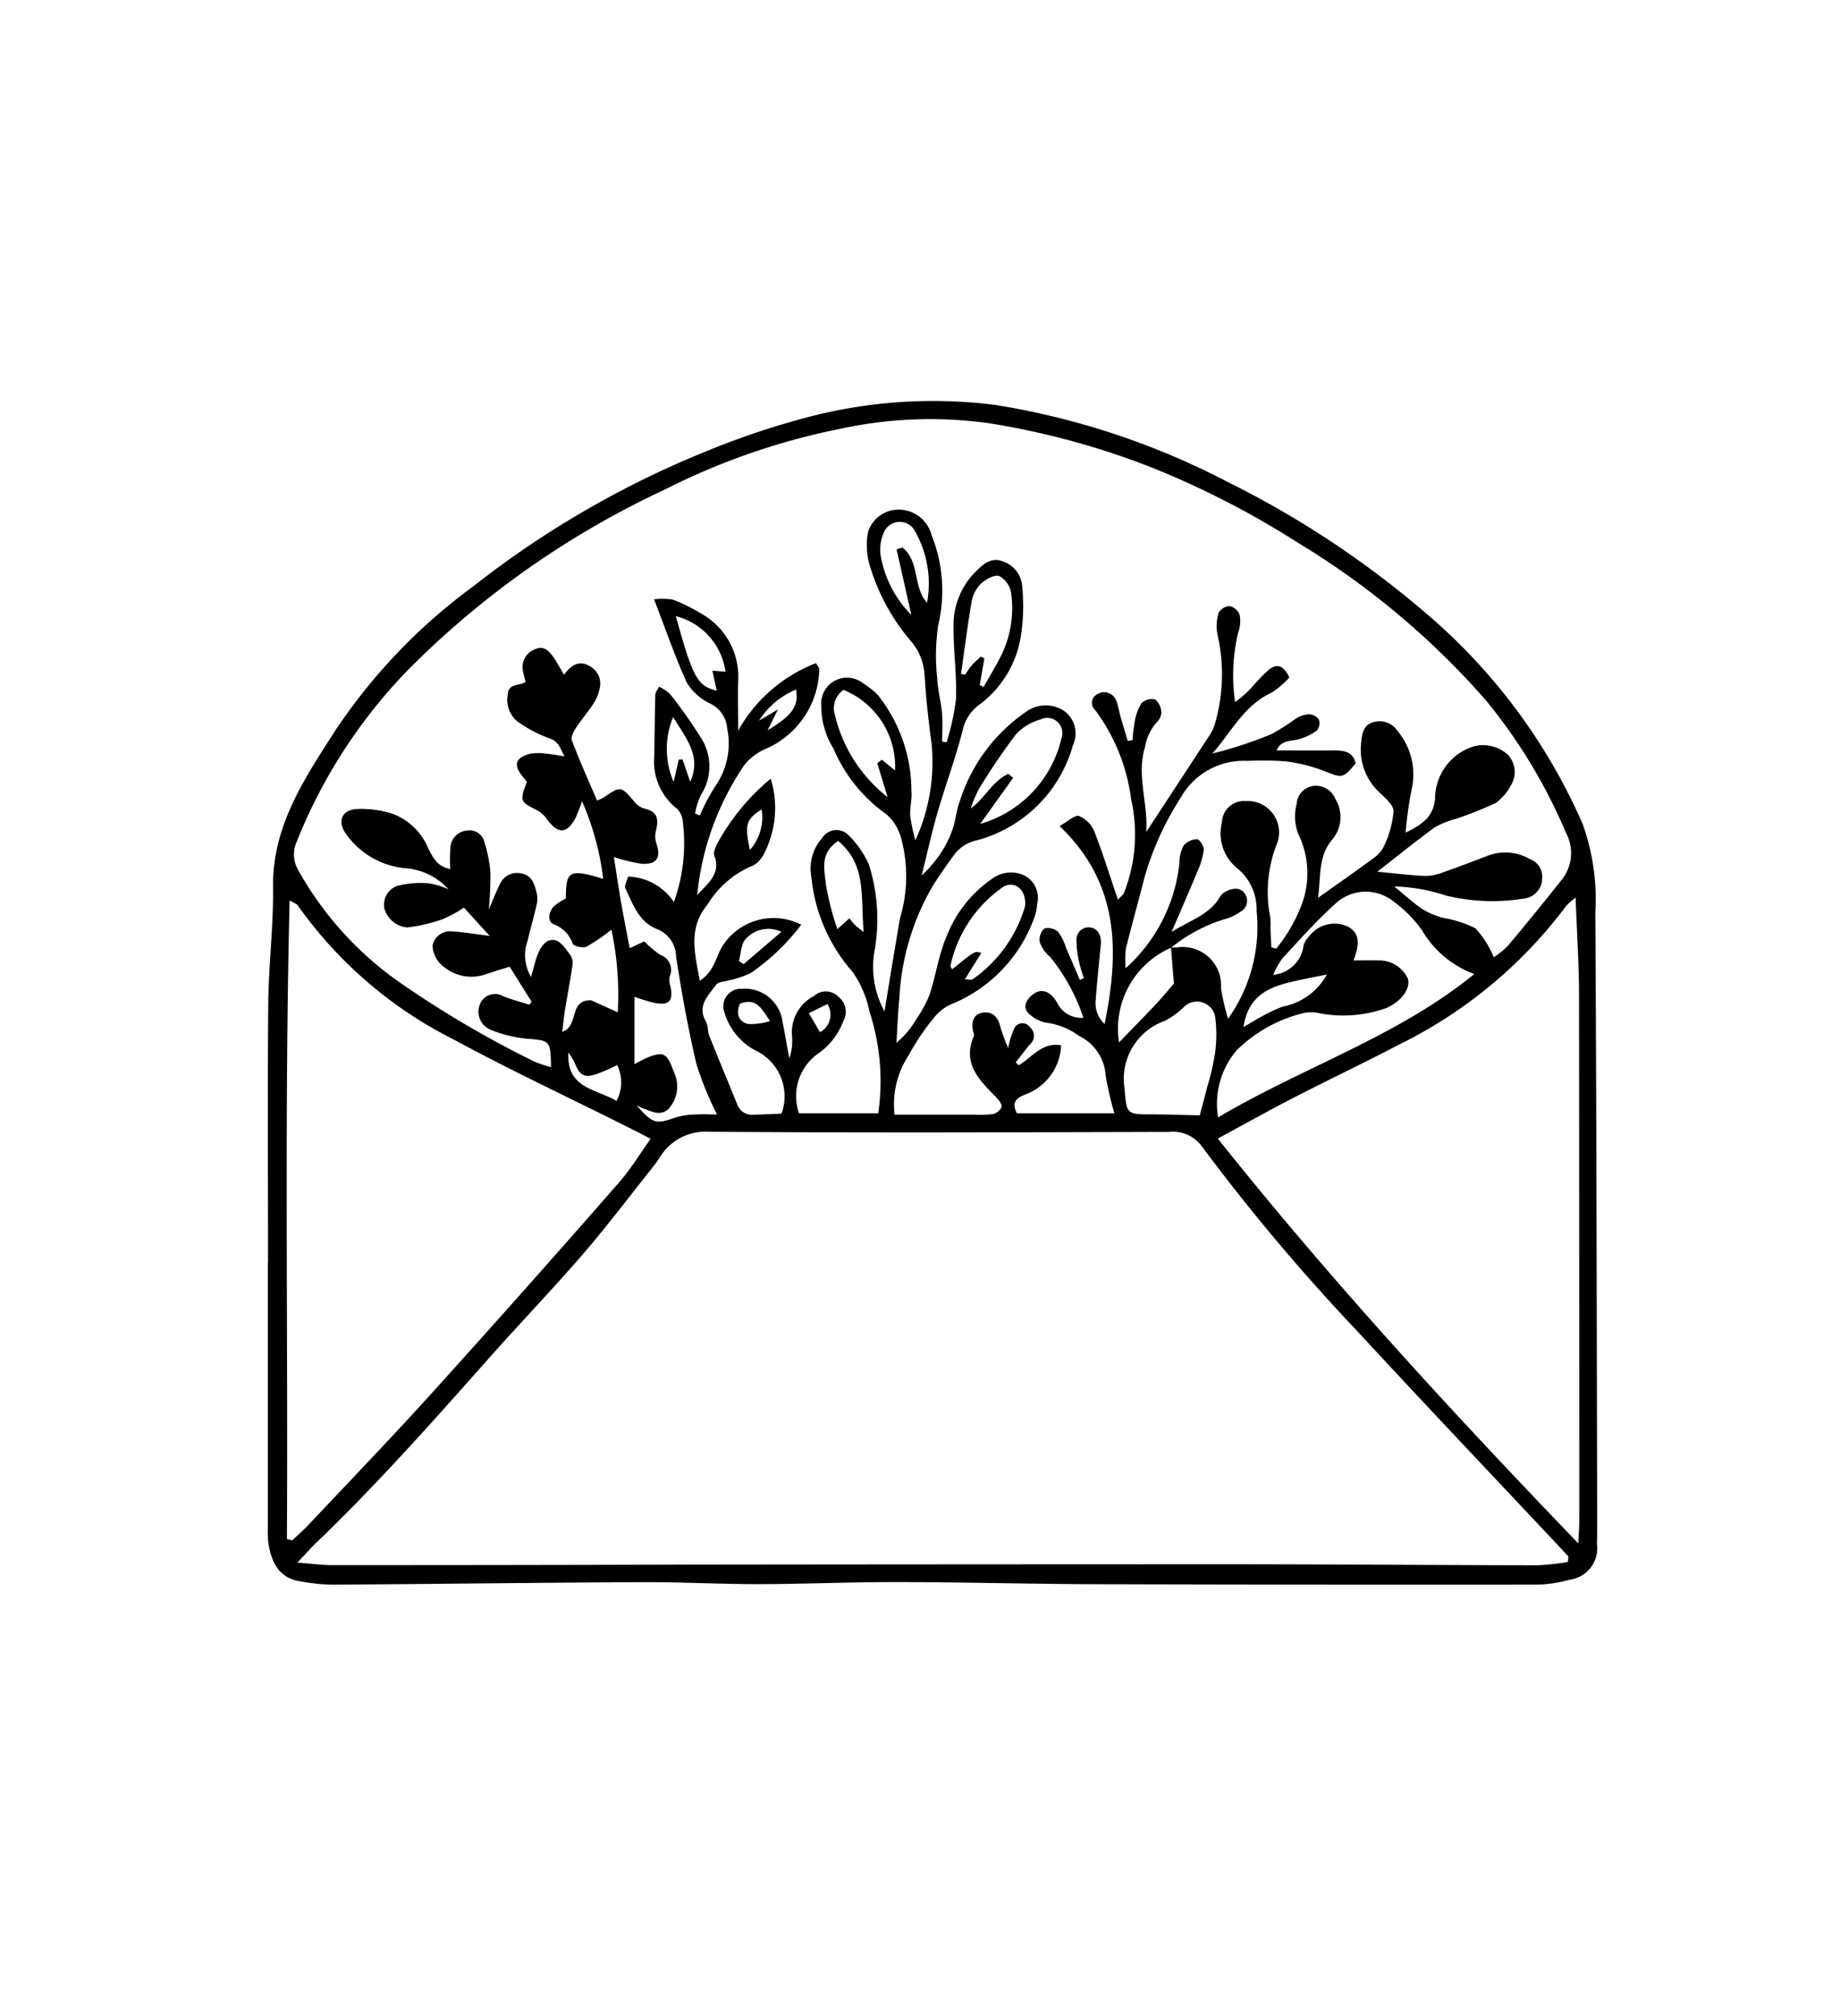<?xml version="1.0" encoding="UTF-8"?> <svg xmlns="http://www.w3.org/2000/svg" width="63" height="69" viewBox="0 0 63 69"><g transform="translate(-464 -2137)"><rect width="63" height="69" transform="translate(464 2137)" fill="none"></rect><g transform="translate(395.424 1657.219)"><path d="M77.753,522.971c0-2.948-.019-5.9.008-8.843.012-1.329.181-2.657.164-3.985-.026-2.048,1.03-3.644,2.06-5.251a19.533,19.533,0,0,1,4.783-5.035,32.814,32.814,0,0,1,7.964-4.62,27.406,27.406,0,0,1,3.621-1.209,16.875,16.875,0,0,1,6.281-.391,26.081,26.081,0,0,1,7.98,2.641,32.7,32.7,0,0,1,6.692,4.412,19.927,19.927,0,0,1,5.454,7.28,7.616,7.616,0,0,1,.438,3.048c.041,6.56.046,13.121.062,19.68,0,.642.011,1.284-.006,1.925a1.083,1.083,0,0,1-.947,1.225,4.262,4.262,0,0,1-1.118.167q-7.524.008-15.047-.014c-2.28-.008-4.56-.069-6.84-.074-1.591,0-3.183.068-4.773.071-1.33,0-2.66-.073-3.989-.067-3.54.017-7.081.063-10.621.086a6.856,6.856,0,0,1-1.055-.114c-.747-.111-.993-.657-1.1-1.308a3.147,3.147,0,0,1-.017-.5q0-4.564,0-9.127Zm30.916-10.765h.213a1.314,1.314,0,0,1,1.5,1.4,8.219,8.219,0,0,0,.241,1.041,5.4,5.4,0,0,0,.978-3.687,1.814,1.814,0,0,0-.686-1.482,1.53,1.53,0,0,1-.5-1.554.755.755,0,0,1,.81-.728,1.077,1.077,0,0,1,1.046,1.526,4.489,4.489,0,0,0-.2,2.47,3.129,3.129,0,0,1,.005.357c.008.218.019.436.03.654l.166.046a5.427,5.427,0,0,0,.869-1.5,3.049,3.049,0,0,0-.111-2.419,1.669,1.669,0,0,1-.056-1.041.656.656,0,0,1,.6-.613.727.727,0,0,1,.731.462,1.188,1.188,0,0,1-.134,1.4c-.46.565-.37,1.226-.464,1.97.7-.5,1.321-.927,1.924-1.377a1.056,1.056,0,0,0,.352-.436,3.417,3.417,0,0,0,.308-1.147c0-.217-.29-.456-.485-.648a1.979,1.979,0,0,1-.627-1.671c.028-.33.066-.635.429-.734a.73.73,0,0,1,.819.305,2.31,2.31,0,0,1,.482,2,12.6,12.6,0,0,0-.205,1.476c.591-.286.93-.54,1.007-1.132a1.879,1.879,0,0,1,1.335-1.821,1.258,1.258,0,0,1,1.17.3.869.869,0,0,1,.077,1.061,1.739,1.739,0,0,1-.5.577,12.965,12.965,0,0,1-1.371.546,3.033,3.033,0,0,0-.707.281c-.674.489-1.322,1.015-1.981,1.528.554.052,1.1.119,1.64.145a1.714,1.714,0,0,0,.616-.126c.513-.178,1.02-.374,1.527-.567a1.675,1.675,0,0,1,1.436.113.635.635,0,0,1,.425.659.7.7,0,0,1-.61.692,6.724,6.724,0,0,1-2.683-.1,6.076,6.076,0,0,0-1.771-.311c.379.309.656.569.968.778a2.732,2.732,0,0,0,.685.292,4,4,0,0,1,1.126.36,3.372,3.372,0,0,1,.628.992,2.886,2.886,0,0,0,.483-.391q.937-1.115,1.842-2.259a1.456,1.456,0,0,0,.148-1.606,18.416,18.416,0,0,0-2.749-4.546,27.334,27.334,0,0,0-6.412-5.374,30.241,30.241,0,0,0-4.919-2.544,26.744,26.744,0,0,0-5.67-1.556,14.519,14.519,0,0,0-5.093.189,23.436,23.436,0,0,0-6.016,2.082,30.532,30.532,0,0,0-8.75,6.131,18,18,0,0,0-3.85,5.918,1.067,1.067,0,0,0,.067,1,11.571,11.571,0,0,0,3.459,3.817,35.384,35.384,0,0,0,4.591,2.7,4.123,4.123,0,0,0,.592.2c-.02-.929-.028-.906-.849-.975a4.363,4.363,0,0,1-1.228-.307.671.671,0,0,1-.346-.9.557.557,0,0,1,.788-.243c.291.113.595.194.893.288l.076-.1-.752-1.2c-.329.1-.575.174-.816.259a1.493,1.493,0,0,1-1.467-.279.956.956,0,0,1-.358-.7.609.609,0,0,1,.694-.486c.4.025.8.094,1.264.151l-.882-.967a4.569,4.569,0,0,1-.719.391,5.511,5.511,0,0,1-1.227.287.9.9,0,0,1-.776-.638.677.677,0,0,1,.468-.792,3.2,3.2,0,0,1,1.1-.074,2.642,2.642,0,0,1,.625.2,2.193,2.193,0,0,0-1.413-.717,2.8,2.8,0,0,1-2.1-1.185c-.307-.43-.139-.827.386-.848a3.581,3.581,0,0,1,1.181.152,2.14,2.14,0,0,1,1.253,1.194c.153.3.3.624.753.709a5.306,5.306,0,0,1,.007-.757.617.617,0,0,1,.56-.559.518.518,0,0,1,.6.388,4.647,4.647,0,0,1,.208,1.035,12.369,12.369,0,0,1-.054,1.277c.14-.324.247-.607.384-.875a.633.633,0,0,1,.707-.362c.349.049.456.311.527.594a.96.96,0,0,1,.032.419c-.095.436-.221.865-.324,1.3a1.445,1.445,0,0,0,.12,1.232c.1-.347.146-.566.228-.771.11-.276.3-.559.613-.479.2.052.367.322.516.519a.5.5,0,0,1,.059.345c-.076.512-.173,1.02-.256,1.531-.037.227-.057.457-.091.732.59-.2.206-1.093.986-1.078l.913.412a10.775,10.775,0,0,0-.216-2.828,6.425,6.425,0,0,1-.851.581c-.122.058-.44-.014-.475-.1a1.094,1.094,0,0,0-.656-.669c-.218-.092-.173-.428.02-.62a2.14,2.14,0,0,1,.4-.258c.015-.886.046-1.061,1.28-.672a9.4,9.4,0,0,0-.724-2.656,5.823,5.823,0,0,1-.235.594c-.29.524-.593.528-.956.034a1.021,1.021,0,0,0-.334-.314c-.6-.3-.613-.317-.365-.975-.039-.051-.079-.109-.123-.162-.345-.414-.286-.659.22-.8a1.7,1.7,0,0,1,.556-.006c.182.013.362.049.633.089-.155-.3-.2-.51-.513-.614a4.459,4.459,0,0,1-1.113-.592.964.964,0,0,1-.314-.9c.014-.407.417-.3.608-.435-.04-.181-.082-.318-.1-.457a.653.653,0,0,1,.437-.669c.3-.14.488.082.64.308.117.174.216.361.338.567.248-.318.5-.507.873-.3a.679.679,0,0,1,.346.787,1.442,1.442,0,0,1-.214.512c-.18.278-.4.529-.583.807-.085.13-.194.328-.15.441.265.7.57,1.375.86,2.057a1.466,1.466,0,0,0,.2-.083c.623-.428.617-.424,1.119.171a.678.678,0,0,0,.344.2c.407.1.447.359.366.707a.818.818,0,0,0-.009.434c.191.526.036.78-.518.735a6.1,6.1,0,0,1-.924-.227c.09.566.163,1.068.25,1.567s.192,1.021.292,1.551l.5-.232a3.682,3.682,0,0,0,.541.457.547.547,0,0,1,.324.753.7.7,0,0,0,.031.332c.1.5-.039.657-.542.564a5.593,5.593,0,0,1-.69-.212V516.2c.221-.112.338-.183.463-.232.51-.2.64-.139.837.373.025.067.052.132.08.2a1.139,1.139,0,0,1-.222,1.2c-.291.256-.581.071-.867-.028-.076-.027-.146-.068-.22-.1.58.643.657.652,1.358.406a2.7,2.7,0,0,1,.7-.095c.224-.015.45,0,.695,0a11.667,11.667,0,0,1-.7-1.713c-.287-1.219-.51-2.455-.7-3.693a1.016,1.016,0,0,0-.636-.93c-.64-.25-.841-.857-1.1-1.405-.042-.09.053-.247.092-.4a1.953,1.953,0,0,1,1.569.87,5.908,5.908,0,0,0,.292-2.848.649.649,0,0,0-.254-.4,2.05,2.05,0,0,1-.712-1.708c.015-.711.019-1.422.038-2.132,0-.08.069-.159.125-.281a1.45,1.45,0,0,1,.377.246,17.058,17.058,0,0,1,1.027,1.449,1.807,1.807,0,0,1,.031,2.014,2.688,2.688,0,0,0-.2.629l.167.068a6.436,6.436,0,0,1,.543-1.025,2.554,2.554,0,0,0,.39-1.963,1.032,1.032,0,0,0-.618-.859,1.889,1.889,0,0,1-.761-.695c-.408-.894-.728-1.828-1.124-2.854a2.241,2.241,0,0,1,.648.01,5.845,5.845,0,0,1,.956.472,2.465,2.465,0,0,1,1.276,2.3c-.018.511,0,1.023,0,1.707a5.217,5.217,0,0,1,2.663-2.306c.072.123.118.165.115.2a3.044,3.044,0,0,1-1.774,2.708,1.935,1.935,0,0,0-.783.565,9.54,9.54,0,0,0-1.623,4.464c.4-.43.813-.744.587-1.35-.041-.109.036-.278.093-.4a7.689,7.689,0,0,1,1.836-2.234,3.387,3.387,0,0,1,0,2.007c-.138.417-.308.883-.714,1.013A3.283,3.283,0,0,0,92.8,510.74c-.668.8-.439,1.662-.263,2.606.475-.308.541-.758.737-1.122a2.072,2.072,0,0,1,2.736-.793,7.533,7.533,0,0,1-1.738,1.658,3.324,3.324,0,0,1-.727.242c-.154.048-.375.048-.45.153-.263.368-.664.715-.347,1.262.079.136.052.329.112.481.314.788.642,1.571.961,2.358a.53.53,0,0,0,.562.347c.324-.009.647-.025.951-.036a1.735,1.735,0,0,0-.881-2.158,2.149,2.149,0,0,1-1.064-1.28.6.6,0,0,1,.582-.835,1.3,1.3,0,0,1,1.4,1.139c.085.413.153.83.228,1.245a1.81,1.81,0,0,0,.093-.794,1.4,1.4,0,0,1,.756-1.345.6.6,0,0,1,.833.026.651.651,0,0,1,.171.831,2.358,2.358,0,0,1-.856,1.109,1.782,1.782,0,0,0-.663,2.049h2.713a7.658,7.658,0,0,0-.3-3.482,3.606,3.606,0,0,0-.568-1.345,5.76,5.76,0,0,1-1.422-3.26,1.569,1.569,0,0,1,.366-1.328.578.578,0,0,1,.927-.083,3.309,3.309,0,0,1,.674.976,6.21,6.21,0,0,1,.21,2.888,3.172,3.172,0,0,0,.327,2.146c.161-.97.341-2.087.534-3.2a4.974,4.974,0,0,0,.035-2.731,1.658,1.658,0,0,0-.5-.812,5.26,5.26,0,0,1-1.811-2.241,2.774,2.774,0,0,1-.423-1.478.886.886,0,0,1,1.443-.759,2.644,2.644,0,0,1,.5.4,5.282,5.282,0,0,1,1.144,3.288c.028.276-.059.564-.041.843a6.182,6.182,0,0,0,.176.837,6.451,6.451,0,0,0,.552-3.341c-.106-.773-.19-1.552-.238-2.332a1.926,1.926,0,0,0-.473-1.153,7.108,7.108,0,0,1-1.43-2.676,2.419,2.419,0,0,1-.03-1.047,1.088,1.088,0,0,1,1.007-.769,1.166,1.166,0,0,1,1.17.879,5.1,5.1,0,0,1,.226,3.068,7.037,7.037,0,0,0-.035,1.825c.016.4.128.791.163,1.19.029.324.006.652.006.978l.15.023a8.119,8.119,0,0,0,.324-1.485c.028-.826-.091-1.656-.086-2.484a2.588,2.588,0,0,1,.753-1.867c.26-.262.548-.515.936-.356a.965.965,0,0,1,.663.854,6.523,6.523,0,0,1-.025,1.547,3.621,3.621,0,0,1-1.4,2.472,1.464,1.464,0,0,0-.614.913c-.246.958-.593,1.889-.869,2.84-.2.7-.357,1.416-.533,2.125a4.362,4.362,0,0,0,.7-.841,3.569,3.569,0,0,0,.363-.761c.106-.312.128-.655.247-.96a5.837,5.837,0,0,1,2.245-3.028,1.145,1.145,0,0,1,1.332-.036.951.951,0,0,1,.292,1.165,4.665,4.665,0,0,1-3.287,3.255,1.3,1.3,0,0,0-.759.467c-.254.341-.494.694-.728,1.049a8.453,8.453,0,0,0-1.17,3.9c-.052.5-.067,1.01-.1,1.515a2.928,2.928,0,0,0,.663-.783,4.237,4.237,0,0,0,.469-.856c.221-.669.316-1.385.594-2.025a4.271,4.271,0,0,1,1.582-1.973,1.075,1.075,0,0,1,1.085-.083.86.86,0,0,1,.423.974,1.556,1.556,0,0,1-.08.418,5.036,5.036,0,0,1-2.781,2.976,1.553,1.553,0,0,0-.628.442,8.278,8.278,0,0,0-.917,1.35,3.052,3.052,0,0,0-.474,2.019h2.724a3.356,3.356,0,0,0,.64-.02.442.442,0,0,0,.3-.236c.025-.086-.087-.237-.173-.326-.57-.586-1.185-1.148-.779-2.1.024-.056-.018-.139-.03-.209-.05-.291.018-.548.336-.6s.523.137.6.472a6.3,6.3,0,0,0,.272.739,2.938,2.938,0,0,1,.213-.684.313.313,0,0,1,.54-.019.382.382,0,0,1,0,.57c-.172.2-.33.414-.494.623l.1.1c.454-.262.793-.8,1.454-.682a1.873,1.873,0,0,1-1.124,1.64c-.256.113-.641.2-.39.685h3.338a11.225,11.225,0,0,1-.3-1.295,1.612,1.612,0,0,0-.905-1.349,2.414,2.414,0,0,0-1.1-.452,1.128,1.128,0,0,1-.565-.263c-.237-.173-.224-.395-.028-.61.292-.321.66-.291.927.167a.928.928,0,0,0,.91.535,6.522,6.522,0,0,0-1.137-2.08,1.239,1.239,0,0,1-.357-.505.526.526,0,0,1,.157-.472.517.517,0,0,1,.472.116,1.853,1.853,0,0,1,.276.56c.157.36.311.722.467,1.083l.14-.06a4.694,4.694,0,0,1-.16-.526,3.506,3.506,0,0,1-.095-.763.415.415,0,0,1,.452-.448c.268.027.386.252.384.521,0,.094-.017.188-.026.283-.052.563-.112,1.126-.153,1.689a.965.965,0,0,0,.306.811c.506-2.476.514-4.812-1.542-6.771.3-.166.528-.391.665-.346a.964.964,0,0,1,.516.511c.3.755.537,1.531.816,2.354.117-.126.184-.169.207-.229a5.475,5.475,0,0,0,.246-3.208,6.5,6.5,0,0,0-1.227-3.048.33.33,0,0,1,.07-.547.436.436,0,0,1,.643.211c.069.175.1.367.149.55.08.28.166.558.249.837l.165-.028a4.812,4.812,0,0,1,.069-.6,1.779,1.779,0,0,1,.232-.657.506.506,0,0,1,.474-.134.63.63,0,0,1,.213.463.579.579,0,0,1-.2.361,1.753,1.753,0,0,0-.365.82c-.29.953.106,1.866.047,2.894.092-.144.128-.2.165-.258q.972-1.483,1.944-2.967a1.7,1.7,0,0,0,.229-.44,6.068,6.068,0,0,0,.1-3.09,1.565,1.565,0,0,1,.041-.756.455.455,0,0,1,.383-.219.476.476,0,0,1,.336.3,1.161,1.161,0,0,1-.058.622,6.365,6.365,0,0,0-.1,2.36,3.414,3.414,0,0,0,.6-.539,6.918,6.918,0,0,1,.543-.558c.286-.239.52-.162.715.253a2.837,2.837,0,0,1-.6.516c-.95.437-1.386,1.35-2.033,2.087a14.229,14.229,0,0,0,2.015-.66,7.573,7.573,0,0,0,.836-.531.979.979,0,0,1,.456-.15.432.432,0,0,1,.338.181.39.39,0,0,1-.071.374,1.891,1.891,0,0,1-.683.315c-.271.053-.551.034-.695.367.679,0,1.343.005,2.007,0,.337,0,.61.068.7.435-.417.531-.477.511-1.056.276a5.551,5.551,0,0,0-1.361-.339,10.982,10.982,0,0,0-1.282-.014,2.468,2.468,0,0,0-2.295,1.268,10.165,10.165,0,0,0-1.23,2.7c-.21.823-.44,1.641-.645,2.465a3.452,3.452,0,0,0-.006.664,5.623,5.623,0,0,0,1.84-3.59,1.276,1.276,0,0,1,.146-.609.611.611,0,0,1,.459-.217c.083,0,.24.241.23.362a2.516,2.516,0,0,1-.209.722c-.266.646-.549,1.287-.893,2.088.685-.423,1.313-.6,1.656-1.2a.511.511,0,0,1,.21-.188c.227-.11.479-.155.642.08a.423.423,0,0,1-.154.619,1.627,1.627,0,0,1-.51.245,5.423,5.423,0,0,0-1.864.987,3.016,3.016,0,0,0-1.778,3.238c.457-.473.867-.889,1.268-1.314.211-.225.406-.465.611-.7Zm13.588,21.035.021-.186c-.094-.1-.188-.205-.282-.306-2.307-2.458-4.632-4.9-6.916-7.376a69.4,69.4,0,0,1-5.359-6.365,1.227,1.227,0,0,0-1.114-.487c-5.252.013-10.5.034-15.756-.006a1.829,1.829,0,0,0-1.662.841c-.068.1-.128.2-.2.292-.814,1.021-1.6,2.065-2.452,3.053-1.022,1.186-2.11,2.315-3.15,3.486-1.938,2.183-3.872,4.369-5.981,6.393-.182.174-.349.365-.649.681.511.039.853.088,1.193.087q6.382,0,12.762-.019,8.947-.01,17.895-.011c3.541,0,7.081.03,10.622.035A9.02,9.02,0,0,0,122.257,533.241ZM78.4,532.457l.183.043c.186-.177.381-.347.557-.533,1.414-1.5,2.847-2.988,4.231-4.518q3.221-3.561,6.382-7.177c.4-.449.71-.968,1.1-1.516-.33-.169-.555-.288-.784-.4-1.989-1-4.008-1.94-5.962-3a14.478,14.478,0,0,1-5.34-4.594c-.03-.044-.1-.062-.275-.167C78.311,517.943,78.44,525.2,78.4,532.457ZM122.524,510.5a2.841,2.841,0,0,0-.308.267,15.908,15.908,0,0,1-5.749,4.771c-1.192.625-2.411,1.2-3.61,1.819-.833.429-1.651.887-2.585,1.391,3.876,4.864,8.008,9.35,12.344,13.856.017-.366.033-.552.033-.737q0-9.018-.008-18.035C122.638,512.768,122.568,511.706,122.524,510.5Zm-3.469,2.617a3.443,3.443,0,0,1-1.786-1.491,4.356,4.356,0,0,0-.991-1,1.515,1.515,0,0,0-1.967.074c-.651.581-1.233,1.242-1.829,1.882a2.85,2.85,0,0,0-.312.562,1.148,1.148,0,0,0,1.039-1.007.747.747,0,0,1,.181-.3,1.093,1.093,0,0,1,1.329-.347c.383.206.441.538.2,1.162.282,0,.564-.009.844,0a1.082,1.082,0,0,1,1.02.63c.083.333-.2.741-.682.972a.494.494,0,0,1-.064.029,4.381,4.381,0,0,1-2.24.186,1.26,1.26,0,0,0-.546-.025,4.9,4.9,0,0,0-2.328,1.279,2.828,2.828,0,0,0-.641,2.3C113.256,516.273,116.449,515.244,119.055,513.117Zm-9.4,4.837c.079-.3.177-.658.269-1.022a8.281,8.281,0,0,0,.252-1.094,4.652,4.652,0,0,0,.005-1.263.634.634,0,0,0-1.089-.311,2.818,2.818,0,0,1-.619.45,2.107,2.107,0,0,0-1.393,2.325c.07.887.07.882.973.882C108.562,517.923,109.074,517.943,109.653,517.954ZM103.1,506.267l.165.136-1.127,1.576a3.984,3.984,0,0,0,2.782-2.932.519.519,0,0,0-.718-.642,1.837,1.837,0,0,0-.835.5,22.046,22.046,0,0,0-1.267,1.869,4.287,4.287,0,0,0-.288.679C102.306,507.094,102.547,506.519,103.1,506.267Zm-1.62-3.424.134.034c.077-.108.145-.223.232-.323s.206-.2.31-.3l.124.064-.159.911.134.06c.178-.314.366-.625.535-.946a3.687,3.687,0,0,0,.407-2.266.811.811,0,0,0-.412-.583c-.177-.053-.477.126-.646.286a1.176,1.176,0,0,0-.3.62C101.7,501.208,101.6,502.026,101.48,502.843Zm.132,10.457c.134,0,.218.027.262,0a4.626,4.626,0,0,0,1.793-2.481.594.594,0,0,0,.005-.212c-.03-.454-.439-.706-.8-.435a4.411,4.411,0,0,0-1.754,2.665c-.007.034.041.079.063.117.778-.633.778-.633.994-.555Zm-3-7.4.161-.117.449.369a2.839,2.839,0,0,0-1.764-2.76.763.763,0,0,0-.292.87,5.041,5.041,0,0,0,1.8,2.8Zm-1.343,2.666c-.64.424-.46,1-.415,1.482a9.775,9.775,0,0,0,.392,1.534l.41-.37c.073.085.126.157.188.22s.111.092.305.252C98.035,510.487,98.266,509.389,97.272,508.561Zm2.512-7.73-.507-2.251.2-.065c.6.472.353,1.35.843,1.893a3.624,3.624,0,0,0-.458-2.528.589.589,0,0,0-1.008.092,1.422,1.422,0,0,0-.123.808A3.8,3.8,0,0,0,99.783,500.831Zm-6.365,1.933a2.283,2.283,0,0,0-1.7-1.9c.584,2.109.736,2.385,1.4,2.552l-.149-.684Zm17.734,12.165c.286-.167.484-.292.692-.4a5.238,5.238,0,0,1,.646-.3,2.189,2.189,0,0,0,1.519-1.1c-.367.075-.759.146-1.147.237C112.055,513.554,111.318,513.833,111.152,514.928Zm-23.113.881c-.061,1.219.928,1.225,1.651,1.645a1.366,1.366,0,0,0,.02-1.227,7.23,7.23,0,0,1-.679.3c-.459.149-.6.066-.788-.4A2,2,0,0,0,88.039,515.809Zm3.583-11.489a2.866,2.866,0,0,0,.02,2.216l.177-.764.127-.009.265.768C92.595,505.667,92.092,505.087,91.622,504.321Zm3.711,7.347a1.036,1.036,0,0,0-1.221.245c-.166.166-.162.5-.234.758l.164.1Zm-.472-6.9c.864-.519,1.063-.834.974-1.394a2.752,2.752,0,0,0-1.269,1.067l.648-.384Zm-.95,9.364c-.148.339-.034.61.27.689a2.126,2.126,0,0,0,.764-.1C94.68,514.363,94.5,513.9,93.912,514.134Zm.743-6.651c-.531.335-.586.519-.4,1.384A1.686,1.686,0,0,0,94.654,507.483Zm1.618,6.971.382.651a.681.681,0,0,0,.254-.962Z" transform="translate(0 0)"></path></g></g></svg> 